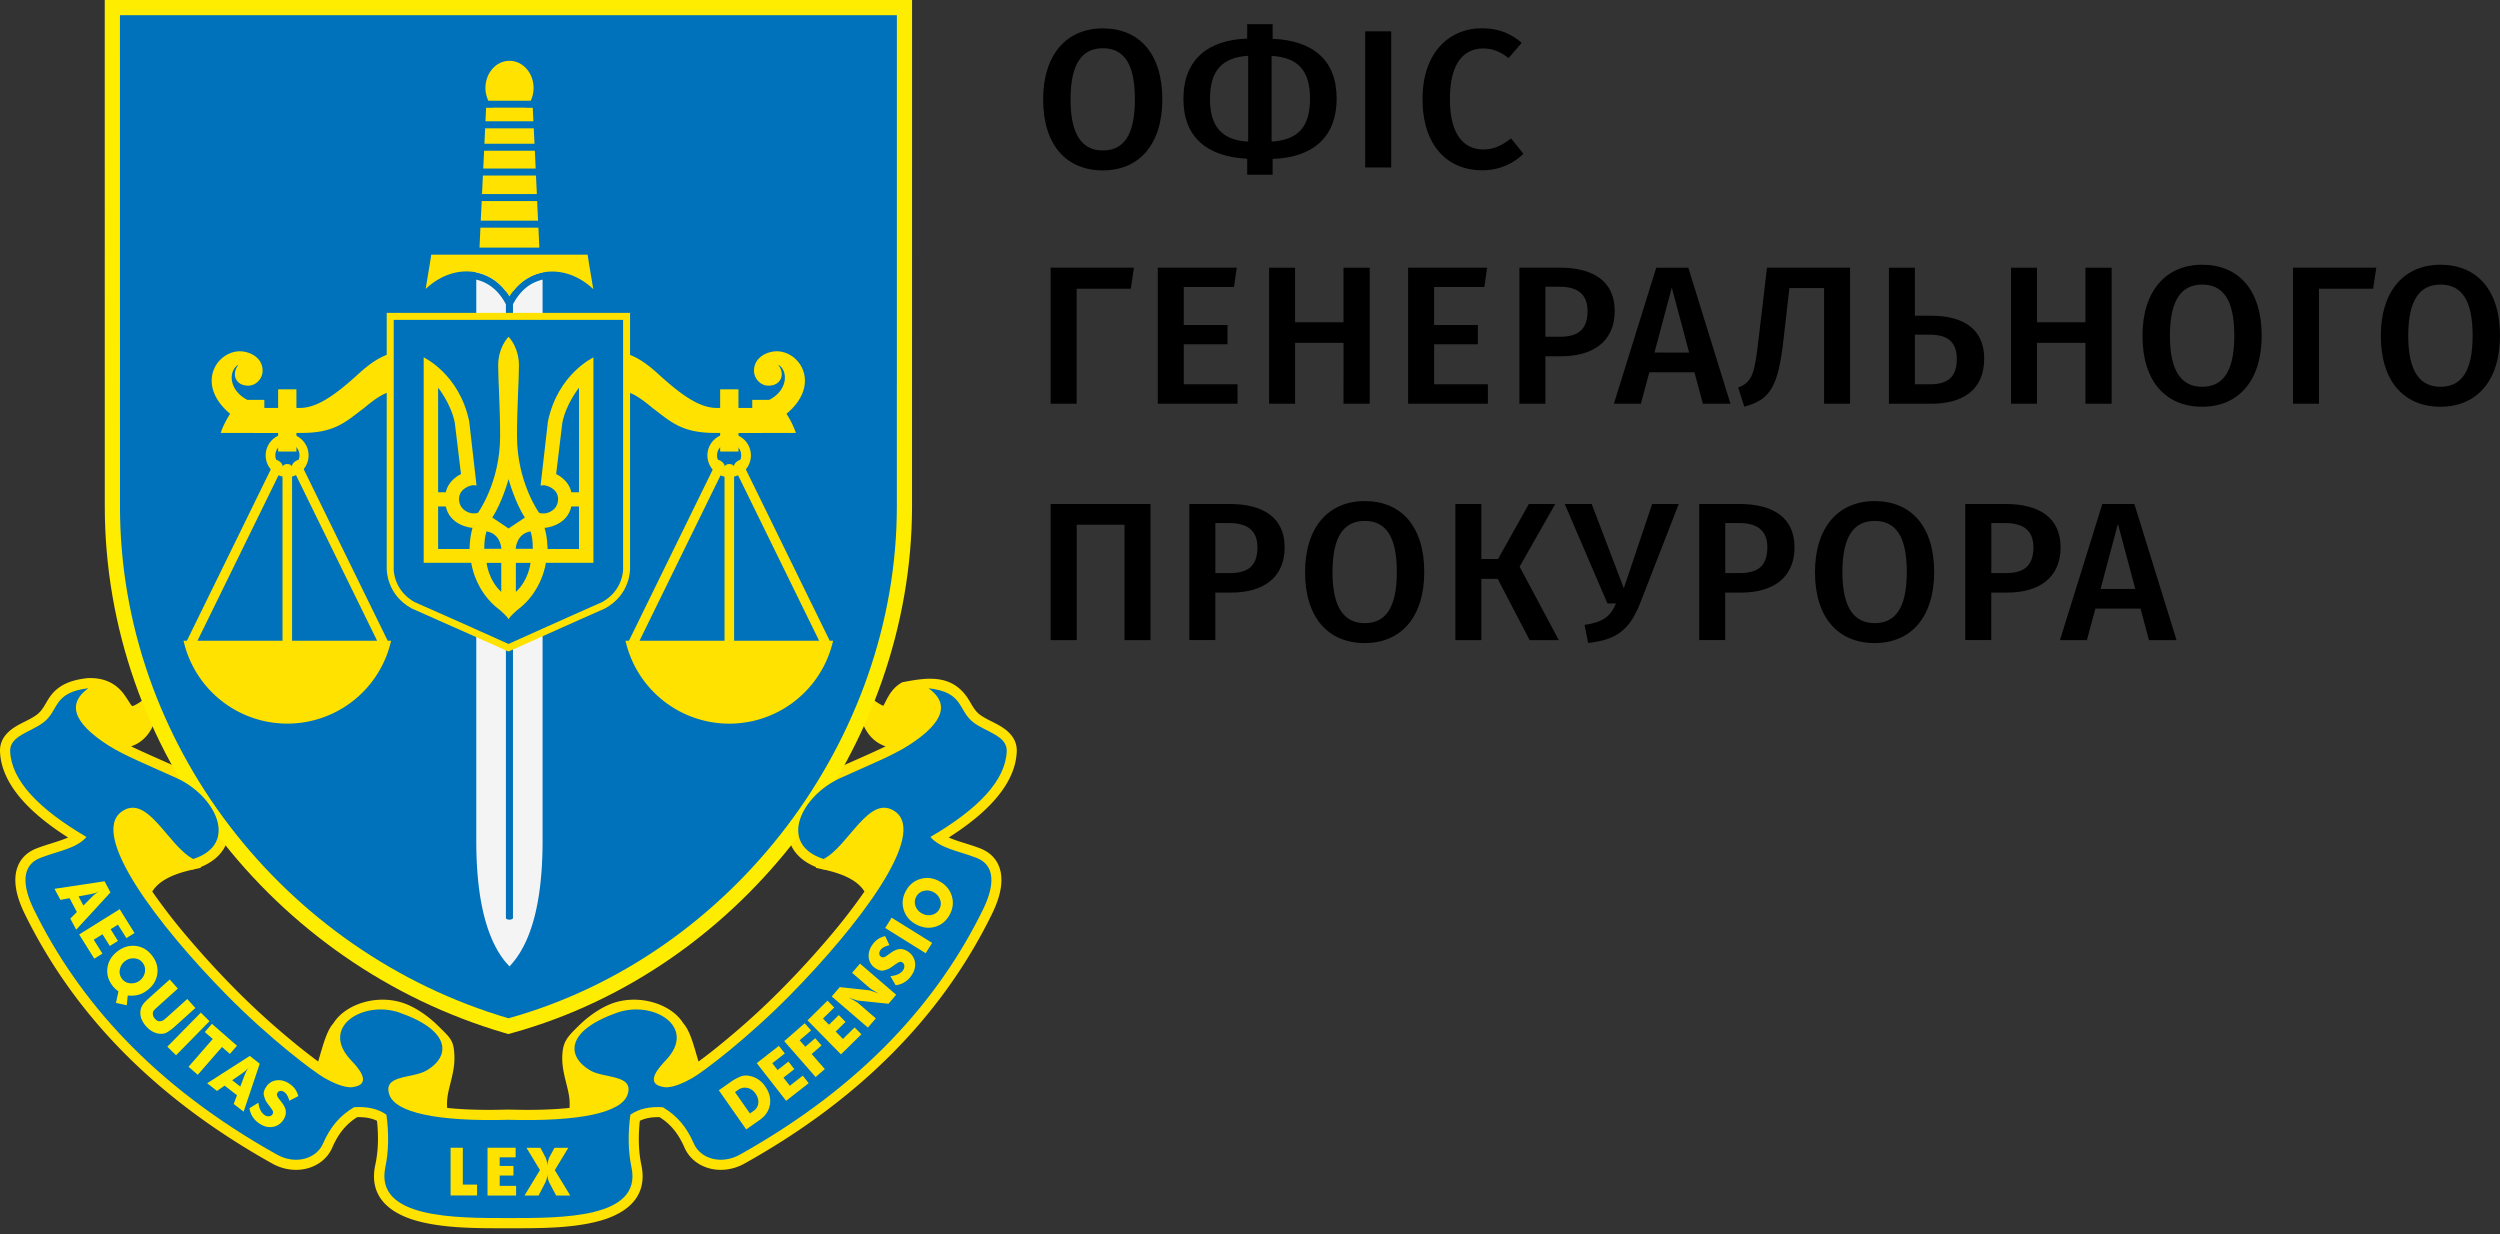 <svg fill="none" xmlns="http://www.w3.org/2000/svg" viewBox="0 0 160 79"><rect x="0" y="0" width="160" height="79" fill="#333333" stroke="none"/><path d="M74.39 6.355c0 2.874-1.474 4.55-3.808 4.55-2.335 0-3.821-1.627-3.821-4.537 0-2.862 1.486-4.551 3.82-4.551 2.335 0 3.808 1.624 3.808 4.538m-5.874.01c0 2.344.795 3.264 2.066 3.264 1.3 0 2.053-.92 2.053-3.278 0-2.33-.744-3.264-2.053-3.264-1.297 0-2.066.933-2.066 3.278m12.933 3.807v1.009h-1.627v-1.022c-2.57-.128-4.082-1.375-4.082-3.82 0-2.584 1.627-3.782 4.082-3.87v-.92h1.627v.933c2.584.114 4.096 1.362 4.096 3.82 0 2.574-1.627 3.782-4.096 3.87m-1.565-1.11V3.57c-1.676.114-2.445.946-2.445 2.773.003 1.787.795 2.632 2.445 2.72m3.959-2.76c0-1.804-.796-2.635-2.46-2.724v5.484c1.69-.111 2.46-.92 2.46-2.76m5.195 4.413h-1.663v-8.71h1.663zm8.356-7.979-.845.982c-.504-.403-1.022-.619-1.614-.619-1.212 0-2.141.881-2.141 3.238 0 2.295.906 3.228 2.14 3.228.757 0 1.274-.327 1.778-.707l.783.982c-.53.544-1.437 1.058-2.622 1.058-2.256 0-3.831-1.601-3.831-4.564 0-2.924 1.663-4.525 3.808-4.525 1.106.007 1.826.334 2.543.927M72.373 18.478h-3.467v7.36h-1.664v-8.709h5.33zm6.603-.111h-3.215v2.432h2.8v1.235h-2.8v2.557h3.441v1.247h-5.104v-8.709h5.055zm7.01 3.578h-3.1v3.896h-1.664v-8.708h1.663v3.49h3.1v-3.49h1.677v8.708h-1.677zm9.013-3.578h-3.215v2.432h2.799v1.235h-2.8v2.557h3.442v1.247H90.12v-8.709h5.055zm8.342 1.535c0 2.004-1.45 2.898-3.415 2.898h-1.021v3.038h-1.663v-8.709h2.57c2.193 0 3.529.897 3.529 2.773m-1.738 0c0-1.097-.668-1.552-1.801-1.552h-.894v3.202h.894c1.107.004 1.801-.376 1.801-1.65m6.842 3.923h-2.888l-.543 2.016h-1.725l2.71-8.708h2.053l2.698 8.708h-1.765zm-.34-1.26-1.11-4.159-1.11 4.158zm10.299-5.435v8.708h-1.663v-7.4h-2.22l-.379 3.314c-.341 2.963-.819 3.83-2.508 4.273l-.39-1.222c.92-.353 1.048-.906 1.3-3.06l.543-4.614zm8.585 5.824c0 2.043-1.424 2.887-3.402 2.887h-2.697v-8.708h1.663v3.074h1.034c2.115 0 3.402.88 3.402 2.747m-1.752.026c0-1.11-.605-1.562-1.738-1.562h-.946v3.176h.982c1.021-.003 1.702-.38 1.702-1.614m8.231-1.035h-3.101v3.896h-1.663v-8.708h1.663v3.49h3.101v-3.49h1.676v8.708h-1.676zm11.279-.465c0 2.875-1.473 4.551-3.808 4.551s-3.82-1.627-3.82-4.538c0-2.861 1.486-4.55 3.82-4.55 2.335 0 3.808 1.624 3.808 4.537m-5.873.01c0 2.344.792 3.264 2.065 3.264 1.297 0 2.056-.92 2.056-3.277 0-2.331-.743-3.264-2.056-3.264-1.296.003-2.065.933-2.065 3.277m13.006-3.012h-3.467v7.36h-1.663v-8.709h5.333zM160 21.48c0 2.875-1.473 4.551-3.808 4.551s-3.82-1.627-3.82-4.538c0-2.861 1.486-4.55 3.82-4.55 2.335 0 3.808 1.624 3.808 4.537m-5.874.01c0 2.344.793 3.264 2.066 3.264 1.297 0 2.056-.92 2.056-3.277 0-2.331-.743-3.264-2.056-3.264-1.296.003-2.066.933-2.066 3.277M73.633 40.967H71.97v-7.386h-3.061v7.386h-1.667v-8.709h6.391zm8.584-5.939c0 2.004-1.45 2.898-3.415 2.898h-1.021v3.038h-1.663v-8.709h2.57c2.193 0 3.53.897 3.53 2.773m-1.742 0c0-1.097-.668-1.552-1.8-1.552h-.894v3.202h.894c1.11.003 1.8-.376 1.8-1.65m10.676 1.578c0 2.875-1.473 4.55-3.807 4.55-2.335 0-3.821-1.626-3.821-4.537 0-2.861 1.486-4.55 3.82-4.55 2.335 0 3.808 1.623 3.808 4.537m-5.873.01c0 2.344.792 3.264 2.066 3.264 1.296 0 2.052-.92 2.052-3.277 0-2.331-.743-3.264-2.052-3.264-1.297 0-2.066.933-2.066 3.277m11.976-.35 2.508 4.701h-1.867l-2.043-3.919h-1.047v3.919h-1.663v-8.709h1.663v3.517h1.07l1.968-3.517h1.69zm7.763 2.216c-.717 1.88-1.575 2.459-3.379 2.672l-.226-1.16c1.123-.176 1.627-.477 2.017-1.374h-.554l-2.733-6.365h1.725l2.056 5.395 1.814-5.395h1.702zm9.831-3.454c0 2.004-1.45 2.898-3.415 2.898h-1.021v3.038h-1.663v-8.709h2.57c2.193 0 3.529.897 3.529 2.773m-1.739 0c0-1.097-.667-1.552-1.8-1.552h-.894v3.202h.894c1.106.003 1.8-.376 1.8-1.65m10.677 1.578c0 2.875-1.473 4.55-3.808 4.55s-3.82-1.626-3.82-4.537c0-2.861 1.486-4.55 3.82-4.55 2.335 0 3.808 1.623 3.808 4.537m-5.873.01c0 2.344.792 3.264 2.065 3.264 1.297 0 2.056-.92 2.056-3.277 0-2.331-.743-3.264-2.056-3.264-1.296 0-2.065.933-2.065 3.277m13.963-1.588c0 2.004-1.451 2.898-3.415 2.898h-1.021v3.038h-1.664v-8.709h2.57c2.194 0 3.53.897 3.53 2.773m-1.739 0c0-1.097-.668-1.552-1.8-1.552h-.894v3.202h.894c1.106.003 1.8-.376 1.8-1.65m6.856 3.922h-2.888l-.543 2.017h-1.726l2.711-8.709h2.053l2.698 8.709h-1.765zm-.337-1.26-1.11-4.158-1.11 4.158z" fill="#000"/><path d="M24.128 71.733c-.387-.194-.842-.246-1.274-.233-.756.478-1.228 1.113-1.588 1.945-.301.694-.917 1.165-1.647 1.345-.746.184-1.538.046-2.203-.327-6.794-3.798-12.389-8.941-15.84-15.99-.347-.71-.648-1.568-.586-2.367.066-.861.547-1.5 1.356-1.81.556-.217 1.13-.364 1.69-.567.104-.04.212-.079.32-.128-1.97-1.257-4.253-3.14-4.354-5.487-.033-.766.429-1.273 1.047-1.643.42-.252.933-.449 1.316-.737.39-.291.564-.773.845-1.162.58-.8 1.428-1.061 2.374-1.17l.026-.002h.026c.88-.033 1.637.229 2.207.916.167.207.298.423.442.642.03.05.118.183.17.233.157-.017.52-.26.622-.335l1.336-.946-.324 1.605c-.19.936-.632 1.817-1.559 2.2q-.068.029-.137.052c.242.118.488.232.727.34.818.374 1.646.73 2.465 1.104 1.25.57 2.491 1.702 2.914 3.038.481 1.516-.265 2.682-1.644 3.238l-.01.056-.399.088-.134.043-.02-.01c-.894.203-2.046.57-2.547 1.395a37 37 0 0 0 2.266 2.93 58 58 0 0 0 2.96 3.235 49 49 0 0 0 3.751 3.427q.706.586 1.44 1.136.1.074.2.151.108-.374.22-.746c.147-.488.383-1.297.756-1.703.426-.678 1.179-1.123 1.935-1.339.858-.246 1.81-.233 2.645.082.737.275 1.5.818 2.063 1.368.864.848 1.067.976 1.1 1.981.026.747-.16 1.349-.33 2.06-.109.448-.17.84-.132 1.266 1.284.135 2.62.141 3.896.105h.037c1.28.036 2.612.03 3.895-.105.04-.425-.023-.818-.13-1.267-.17-.707-.357-1.312-.331-2.059.033-.92.317-1.215 1.1-1.98.563-.55 1.326-1.094 2.062-1.37.838-.313 1.788-.327 2.646-.081.756.216 1.51.658 1.935 1.339.373.406.609 1.211.756 1.703.075.248.144.497.22.746q.101-.077.202-.15c.491-.364.97-.747 1.44-1.137a48 48 0 0 0 3.753-3.427 58 58 0 0 0 2.96-3.235 37 37 0 0 0 2.265-2.93c-.5-.825-1.653-1.192-2.547-1.395l-.02.01-.134-.043-.4-.088-.01-.056c-1.377-.556-2.124-1.722-1.643-3.238.423-1.336 1.667-2.472 2.914-3.038.819-.373 1.647-.727 2.465-1.103q.362-.163.727-.34-.069-.025-.137-.053c-.927-.38-1.369-1.264-1.559-2.2l-.324-1.605 1.336.947c.095.068.376.258.54.314.046-.072.095-.177.121-.226.118-.233.233-.455.39-.665.203-.271.439-.471.704-.615 1.48-.285 3.051-.557 4.112.907.281.39.452.867.845 1.162.386.288.897.481 1.319.737.619.373 1.08.877 1.048 1.643-.102 2.35-2.384 4.233-4.355 5.487q.163.07.321.128c.56.203 1.133.35 1.69.566.808.311 1.29.95 1.355 1.81.062.8-.24 1.658-.586 2.368-3.448 7.049-9.046 12.192-15.84 15.99-.667.373-1.456.51-2.203.327-.73-.18-1.342-.651-1.647-1.345-.363-.832-.835-1.467-1.588-1.945-.432-.013-.884.04-1.27.233-.101.946-.095 1.911.102 2.845.438 2.105-1.058 3.165-2.898 3.617-1.751.433-3.817.413-5.621.413s-3.87.02-5.622-.413c-1.84-.451-3.336-1.512-2.897-3.617.206-.937.216-1.9.114-2.846" fill="#FFE200"/><path d="M32.263 66.101C17.423 61.737 6.706 47.954 6.706 32.4L6.703 0h51.67l-.003 32.4c-.004 15.34-10.778 29.599-25.57 33.705l-.269.075z" fill="#FFED00"/><path d="M57.398 32.4 57.4.971H7.676L7.679 32.4c-.01 15.126 10.438 28.526 24.86 32.77C46.918 61.175 57.404 47.3 57.398 32.4" fill="#0071BB"/><path d="M33.422 18.04q-.226.179-.429.409-.081.093-.163.196v-1.617l1.895-.043v.449a3.2 3.2 0 0 0-.648.203 3.4 3.4 0 0 0-.655.402m-1.044.608q-.08-.102-.16-.196a3.6 3.6 0 0 0-.43-.41 3.05 3.05 0 0 0-1.306-.605v-.449l1.896.043zm-1.896-.753V53.93c.01 2.39.292 5.749 1.896 7.667l.232.256.22-.256c1.604-1.922 1.885-5.277 1.895-7.667V17.895q-.245.06-.481.164a2.5 2.5 0 0 0-.547.33 3 3 0 0 0-.484.489c-.141.176-.269.38-.383.599v39.268c0 .15-.452.15-.452 0V19.48a3.6 3.6 0 0 0-.383-.6 3 3 0 0 0-.485-.487 2.6 2.6 0 0 0-.547-.334 3 3 0 0 0-.48-.164" fill="#F4F4F4"/><path d="M34.149 5.631c0-.239-.043-.465-.118-.671a1.8 1.8 0 0 0-.34-.566 1.6 1.6 0 0 0-.502-.374 1.4 1.4 0 0 0-1.165 0 1.5 1.5 0 0 0-.498.374c-.144.16-.262.353-.34.566a2 2 0 0 0-.118.671q.001.236.055.449c.033.127.076.252.131.366h2.711c.056-.114.102-.239.131-.366q.051-.213.053-.449m-.488 1.267h-2.115c.137.144.298.262.475.344a1.4 1.4 0 0 0 1.168 0c.177-.082.338-.2.472-.344m-2.914 7.674-.059 1.274h3.83l-.058-1.274zm.083-1.702-.063 1.254h3.67l-.059-1.254zm.075-1.634-.056 1.185h3.51l-.056-1.185zm.078-1.588-.055 1.136h3.355l-.052-1.136zm.066-1.434-.046.986h3.205l-.046-.986z" fill="#FFE200"/><path d="M33.514 6.898H31.11l-.04.865h3.068l-.042-.865zm4.096 9.4H27.6c-.065.448-.14.877-.212 1.306l-.147.89a6 6 0 0 1 .363-.31q.335-.256.684-.43.443-.22.9-.314a3.2 3.2 0 0 1 .917-.059 3.07 3.07 0 0 1 1.683.665c.177.14.347.305.501.491q.167.2.314.436a3.7 3.7 0 0 1 .819-.924q.373-.295.796-.458.428-.168.887-.203a3.2 3.2 0 0 1 .917.062q.457.093.9.315.35.172.684.428.187.143.363.311l-.134-.808c-.039-.233-.082-.469-.124-.734-.036-.229-.072-.445-.102-.664M14.728 26.483c-2.102-1.755-1.038-3.791.422-3.988.674-.091 1.68.315 1.656 1.26-.01.472-.412.914-.884.927-.844.027-1.142-.74-.654-1.342-.642.334-.675 1.614.563 2.25h1.087v.517h2.288c1.16 0 2.397-.966 3.707-2.151 2.003-1.86 3.041-1.474 4.193-1.186l-.013 2.868c-1.597-1.054-2.377-.707-3.784.468-1.17.875-1.85 1.595-3.975 1.601l-1.761.004-3.448-.003c.121-.38.354-.839.602-1.225m10.304 14.523a6.811 6.811 0 0 1-13.285 0h.216l5.66-11.56c.033-.085.557.18.449.471l-5.432 11.09h5.442V29.93c0-.31.612-.307.612-.003v11.08h5.441l-5.431-11.09c-.108-.291.416-.556.448-.471l5.661 11.56z" fill="#FFE200"/><path d="M18.395 28.369a.772.772 0 1 1 0 1.544.772.772 0 0 1 0-1.544m0-.616a1.39 1.39 0 1 0 0 2.783 1.392 1.392 0 0 0 0-2.783" fill="#FFE200"/><path d="M18.971 24.918H17.8V28.9h1.172zm31.365 1.565c2.102-1.755 1.034-3.791-.423-3.988-.674-.091-1.68.315-1.656 1.26.01.472.412.914.884.927.844.027 1.142-.74.654-1.342.642.334.675 1.614-.563 2.25h-1.087v.517h-2.291c-1.16 0-2.397-.966-3.706-2.151-2.004-1.86-3.042-1.474-4.191-1.186l.013 2.868c1.598-1.054 2.377-.707 3.785.468 1.168.875 1.85 1.595 3.974 1.601l1.762.004 3.447-.003a5.7 5.7 0 0 0-.602-1.225M40.032 41.006a6.811 6.811 0 0 0 13.286 0h-.216l-5.661-11.56c-.033-.085-.56.18-.449.471l5.432 11.09h-5.441V29.93c0-.31-.613-.307-.613-.003v11.08h-5.44l5.432-11.09c.108-.291-.416-.556-.449-.471l-5.66 11.56z" fill="#FFE200"/><path d="M46.665 28.369a.772.772 0 1 0 0 1.544.772.772 0 0 0 0-1.544m0-.616a1.392 1.392 0 1 1-1.391 1.392 1.395 1.395 0 0 1 1.391-1.392" fill="#FFE200"/><path d="M47.261 24.918H46.09V28.9h1.172zM32.456 41.661c-.013-.006-4.56-2.046-6.096-2.714l-.013-.007-.007-.003c-1.597-.884-1.59-2.452-1.59-2.553v-16.36h15.574v16.36c.003.101.006 1.67-1.592 2.55l-.006.003-.013.007c-1.51.658-6.064 2.71-6.077 2.714l-.091.04z" fill="#FFE200"/><path d="M26.55 38.541a852 852 0 0 1 5.995 2.672c.645-.292 4.547-2.047 5.978-2.672 1.404-.78 1.355-2.148 1.355-2.151V20.472h-14.68V36.39c0 .003-.05 1.372 1.352 2.151" fill="#0071BB"/><path d="M32.548 30.664s.403 1.486 1.044 2.459c-.239.157-1.044.7-1.044.7s-.802-.547-1.044-.7c.641-.973 1.044-2.46 1.044-2.46m-.468 5.36v1.859c-.835-.773-.937-1.86-.937-1.86zm-1.087-.898c0-.556.065-.864.144-1.116.917.144.953 1.116.953 1.116zm-.75-1.345c-.19.612-.19 1.355-.19 1.355H28.04v-2.72h.49c.256 1.181 1.523 1.365 1.713 1.365m-2.203-8.968s.828 1.032 1.067 2.243c.131 1.116.396 3.287.396 3.287s-.792.337-.972 1.162h-.491zm4.976 11.21h.937s-.102 1.084-.937 1.86zm1.084-.897h-1.097s.036-.969.953-1.116c.078.252.144.556.144 1.116m.75-1.345c.193 0 1.456-.187 1.715-1.366h.491v2.721h-2.013s0-.743-.193-1.355m2.206-8.968v6.692h-.49c-.181-.828-.973-1.162-.973-1.162s.265-2.17.396-3.287c.239-1.211 1.067-2.243 1.067-2.243m-4.508-3.26c-.655.726-.665 1.64-.665 1.807 0 .966.125 2.681.125 4.557 0 2.937-1.408 4.891-1.408 4.891s-.023.05-.311.05-.91-.236-.91-.924c0-.69.763-.88.903-.88.144 0 .216.022.216.022l-.468-4.102c-.628-3.038-2.914-4.102-2.914-4.102V36.02h3.045s.223 1.853 1.847 3.035c0 0 .514.445.54.59.023-.145.54-.59.54-.59 1.624-1.182 1.847-3.035 1.847-3.035h3.044V22.875s-2.285 1.06-2.913 4.102l-.469 4.103s.072-.023.216-.023.904.193.904.88-.622.924-.91.924-.311-.05-.311-.05-1.408-1.954-1.408-4.894c0-1.876.125-3.591.125-4.557 0-.167-.01-1.078-.665-1.808" fill="#FFE100"/><path d="M32.545 77.956c-3.386 0-8.568.036-7.884-3.248.21-1.005.236-2.118.072-3.365-.524-.377-1.218-.537-2.073-.481-.926.543-1.535 1.286-1.987 2.327-.442 1.009-1.794 1.353-2.94.71C9.807 69.468 5.007 64.01 2.16 58.192c-.737-1.506-.799-2.815.419-3.287 1.179-.455 2.305-.592 2.956-1.339C2.48 51.778.732 49.957.65 48.088c-.043-.989 1.3-1.228 2.105-1.834 1.054-.785.596-1.941 2.9-2.206-1.286.91-1.122 2.125 1.287 3.663 1.015.649 2.61 1.287 4.374 2.093 2.462 1.12 4.027 4.21 1.054 5.172-1.617-.834-2.913-4.194-4.57-3.044-2.118 1.47 2.354 7.33 6.708 11.75 2.744 2.786 5.573 4.92 6.25 5.304.36.203 1.238.674 1.824.589 1.345-.2.252-1.326-.128-1.732-2.013-2.138.822-3.834 3.107-3.038 3.346 1.165 3.268 2.815 1.732 3.71-.9.523-2.825.248-2.373 1.551.392 1.126 3.018 1.725 7.621 1.601 4.604.128 7.23-.471 7.619-1.601.452-1.306-1.473-1.031-2.374-1.552-1.535-.894-1.614-2.544 1.732-3.71 2.285-.795 5.12.904 3.107 3.039-.383.406-1.473 1.532-.127 1.732.582.088 1.46-.383 1.823-.59.678-.382 3.507-2.517 6.25-5.303 4.354-4.423 8.827-10.28 6.708-11.75-1.656-1.15-2.953 2.21-4.57 3.044-2.973-.962-1.408-4.053 1.054-5.172 1.765-.803 3.356-1.441 4.374-2.093 2.41-1.538 2.577-2.753 1.287-3.663 2.308.262 1.85 1.42 2.9 2.206.81.603 2.152.845 2.106 1.834-.079 1.866-1.827 3.69-4.885 5.477.651.747 1.778.884 2.956 1.34 1.218.47 1.156 1.78.42 3.286-2.846 5.818-7.649 11.276-15.575 15.709-1.142.638-2.498.298-2.94-.71-.452-1.038-1.06-1.785-1.987-2.328q-1.286-.079-2.076.48c-.167 1.248-.137 2.365.072 3.367.698 3.283-4.485 3.247-7.87 3.247" fill="#0071BB"/><path d="M28.842 73.455h.779v2.36h.91v.694h-1.693v-3.054zm2.36 0H33v.615h-1.02v.55h.881v.616h-.88v.661h1.05v.615h-1.83zm3.356 1.43-.864-1.427h.893l.302.57q.029.05.052.114.02.064.046.157a1.1 1.1 0 0 1 .043.32q.018-.19.058-.346.04-.153.089-.242l.31-.57h.885l-.865 1.428.99 1.627h-.904l-.43-.816q-.099-.18-.143-.55a1.14 1.14 0 0 1-.131.55l-.42.816h-.903z" fill="#FFE200"/><path d="m5.027 57.366.795-.144.167-.04a1 1 0 0 0 .197-.065q.088-.036.229-.11a2 2 0 0 0-.383.258l-.125.114-.57.577zm-.15 2.135 2.193-2.387-.38-.714-3.202.485.377.707.586-.108.468.884-.42.422zm3.21.537.522-.324-.95-1.526-2.593 1.617.97 1.552.52-.324-.557-.89.56-.35.468.749.52-.324-.467-.75.468-.291zm1.186 2.177a.86.86 0 0 1-.33.54.85.85 0 0 1-.613.174.71.71 0 0 1-.524-.288.72.72 0 0 1-.137-.59q.059-.33.334-.54a.84.84 0 0 1 .609-.174q.335.033.527.292.192.256.134.586m.792.13q.094-.622-.32-1.171-.418-.55-1.042-.632-.623-.079-1.175.337-.555.419-.648 1.041-.094.623.317 1.163.08.102.154.176.078.074.23.19l-.16.737.693.15.06-.622q.42.03.693-.049.274-.073.553-.285.549-.408.645-1.034m1.084 3.386 1.356-1.221-.518-.576-1.31 1.178q-.162.143-.242.194a.5.5 0 0 1-.226.055q-.143.005-.294-.163a.47.47 0 0 1-.131-.292q-.011-.152.062-.236c.05-.052.088-.098.121-.127.033-.03.072-.062.108-.099l1.307-1.178-.521-.58-1.355 1.222c-.19.17-.325.314-.393.428a.9.9 0 0 0-.128.41q-.019.24.075.478.096.24.298.465.318.353.694.442.376.086.622-.053a2.8 2.8 0 0 0 .475-.347m.118 1.804 2.141-2.18-.556-.547-2.142 2.18zm3.444-.085.458-.524-1.604-1.401-.458.524.51.445-1.551 1.778.59.514 1.551-1.778zm.953 1.332-.285.757-.52-.406.667-.459.135-.104q.09-.07.15-.141.065-.069.164-.197a2 2 0 0 0-.242.39zm-.072 2.364 1.031-3.07-.638-.498-2.727 1.748.631.494.488-.34.79.615-.21.557zm3.5-.995a1.5 1.5 0 0 0-.206-.452 1.4 1.4 0 0 0-.36-.34q-.404-.272-.826-.22a.9.9 0 0 0-.661.413q-.216.318-.147.566.069.245.127.347.061.104.23.325c.11.147.183.248.209.31q.045.12-.02.213a.27.27 0 0 1-.222.128.43.43 0 0 1-.285-.082c-.216-.144-.347-.41-.393-.789l-.573.357q.1.618.632.976.421.284.848.219a.98.98 0 0 0 .688-.452c.153-.229.196-.465.13-.7a1.5 1.5 0 0 0-.252-.442c-.117-.154-.193-.25-.219-.292a.5.5 0 0 1-.062-.14q-.02-.082.04-.174a.23.23 0 0 1 .18-.105.37.37 0 0 1 .232.066q.226.151.334.563z" fill="#FFED00"/><path d="M48.532 70.603a.67.67 0 0 1-.302.494l-.235.164-.956-1.365.21-.148a.72.72 0 0 1 .585-.12q.315.068.518.36.21.308.18.615m-.344-1.686q-.466-.159-.799-.017-.334.141-.563.302l-.822.576 1.752 2.504.874-.612q.548-.383.645-.979c.062-.396-.036-.785-.305-1.165a1.55 1.55 0 0 0-.782-.61m2.04-1.496-.38-.485-1.418 1.107 1.883 2.41 1.444-1.127-.38-.484-.829.648-.406-.52.694-.544-.376-.485-.694.544-.34-.436zm1.68-1.47-.407-.462-1.31 1.146 2.01 2.298.587-.514-.842-.96.632-.552-.406-.462-.632.55-.363-.416zm1.482-1.47-.429-.44-1.28 1.261 2.141 2.178 1.307-1.284-.432-.439-.75.737-.462-.471.629-.62-.43-.438-.628.619-.386-.393zm3.965-.816-2.315-1.993-.507.589 1.126.972c.043.036.118.089.226.15q.161.098.347.2l-.354-.124a2 2 0 0 0-.268-.082l-1.866-.2-.514.596 2.315 1.994.51-.589-1.165-1.005q-.017-.014-.318-.19l-.164-.088-.085-.053q.061.027.131.05.069.023.148.052l.19.062a.5.5 0 0 0 .15.036l1.922.2zm-.704-3.755q-.266.065-.458.193-.193.127-.35.347-.285.397-.246.819a.91.91 0 0 0 .393.674q.315.226.56.167a1.5 1.5 0 0 0 .35-.118q.104-.057.33-.219.226-.161.318-.2.121-.038.21.026a.28.28 0 0 1 .12.226.43.43 0 0 1-.09.282q-.228.316-.803.367l.337.583q.624-.08.995-.6.296-.413.246-.841a.97.97 0 0 0-.432-.7q-.337-.243-.694-.151a1.5 1.5 0 0 0-.452.235 6 6 0 0 1-.298.21.4.4 0 0 1-.144.056q-.083.018-.17-.046a.23.23 0 0 1-.098-.184.35.35 0 0 1 .075-.229q.159-.22.573-.314zm3.006.436-2.593-1.614-.413.66 2.593 1.615zm.468-2.174a.71.71 0 0 1-.478.376.86.86 0 0 1-.632-.082.85.85 0 0 1-.422-.478.72.72 0 0 1 .049-.602.72.72 0 0 1 .471-.367.85.85 0 0 1 .629.079.86.86 0 0 1 .422.478.7.7 0 0 1-.04.596m.785-.848c-.127-.403-.396-.714-.798-.927q-.608-.323-1.215-.14-.608.181-.926.775-.32.604-.128 1.209.19.605.799.926.613.325 1.22.144.608-.182.927-.786.315-.599.121-1.201" fill="#FFE200"/></svg>
